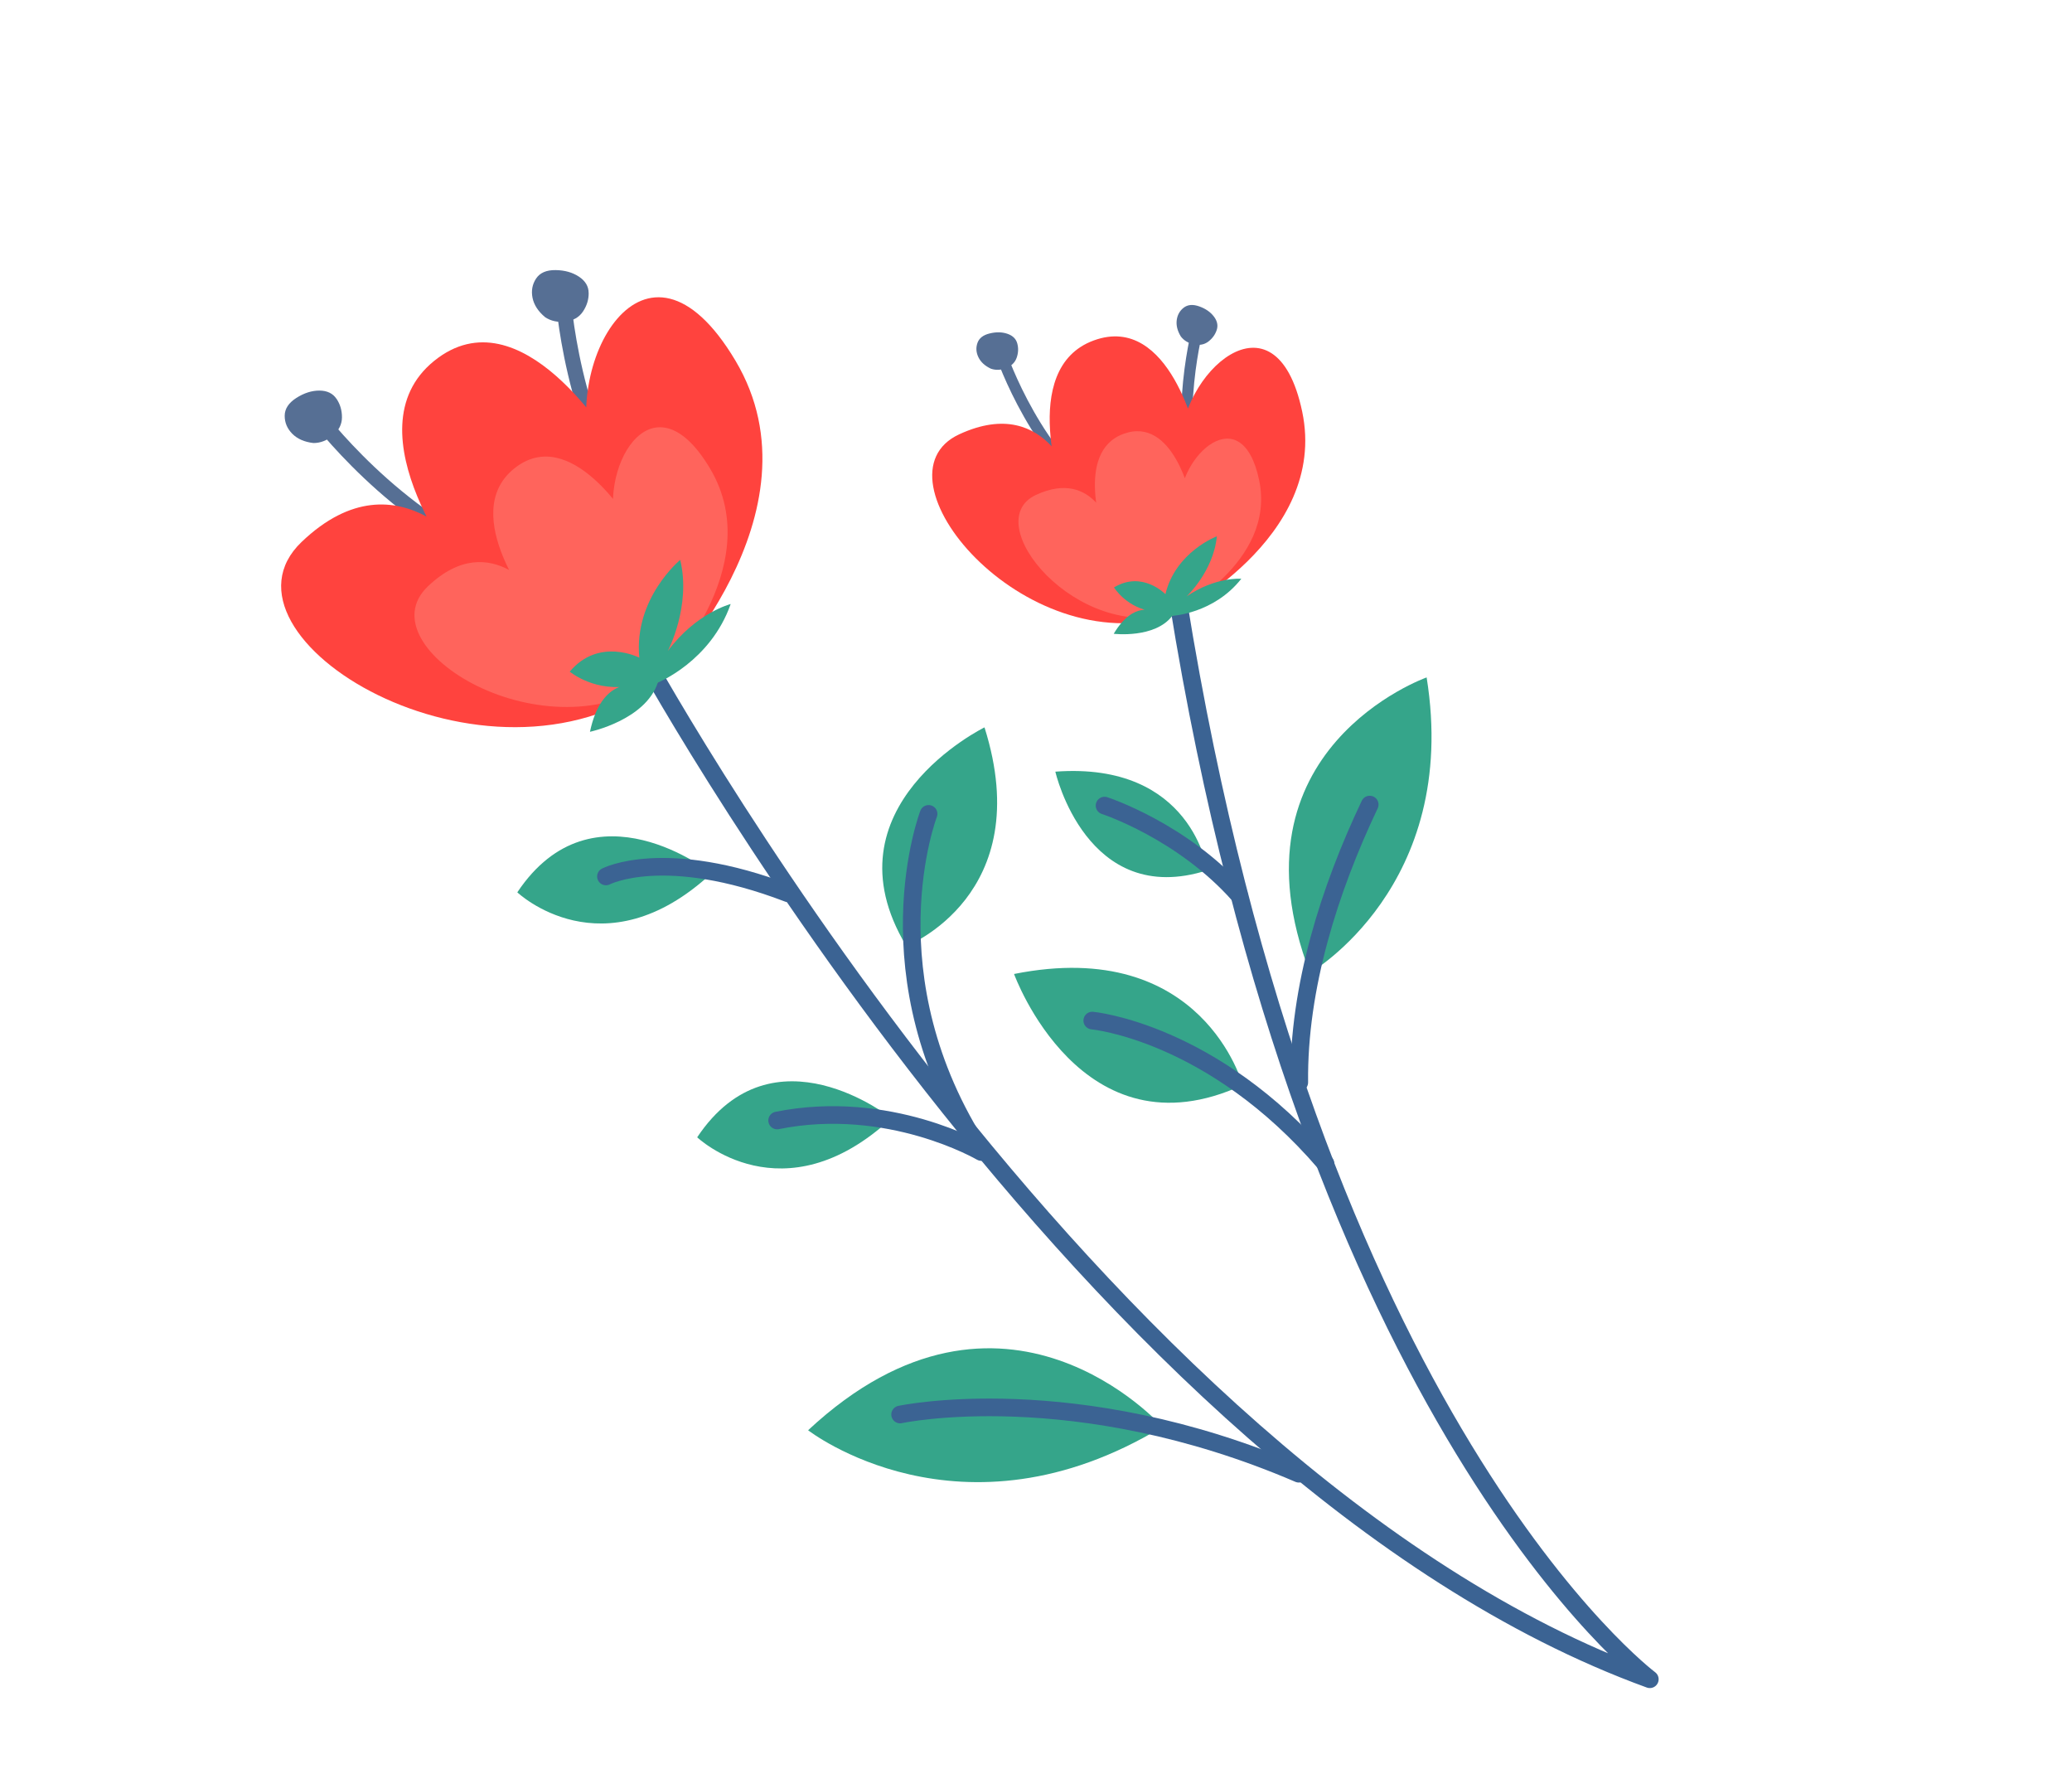 <?xml version="1.0" encoding="UTF-8"?> <svg xmlns="http://www.w3.org/2000/svg" width="335" height="286" viewBox="0 0 335 286" fill="none"><path d="M115.038 141.166C115.038 141.166 95.899 125.863 83.639 144.245C83.639 144.245 97.497 157.413 115.038 141.166Z" fill="#35A58A"></path><path d="M144.121 180.764C144.121 180.764 124.982 165.461 112.721 183.843C112.721 183.843 126.579 197.011 144.121 180.764Z" fill="#35A58A"></path><path d="M187.934 230.646C187.934 230.646 162.295 201.709 130.655 231.196C130.655 231.196 155.299 250.437 187.934 230.646Z" fill="#35A58A"></path><path d="M230.658 109.503C230.658 109.503 197.976 121.037 211.792 157.262C211.792 157.262 236.084 143.286 230.658 109.503Z" fill="#35A58A"></path><path d="M159.173 117.581C159.173 117.581 132.978 130.405 146.537 152.93C146.537 152.93 167.748 144.705 159.173 117.581Z" fill="#35A58A"></path><path d="M170.628 124.738C170.628 124.738 175.673 146.934 195.21 140.675C195.21 140.675 192.768 123.09 170.628 124.738Z" fill="#35A58A"></path><path d="M163.953 157.442C163.953 157.442 174.791 187.468 200.918 175.397C200.918 175.397 194.488 151.34 163.953 157.442Z" fill="#35A58A"></path><path d="M103.078 104.428C103.078 104.428 175.594 238.331 266.742 271.449C266.742 271.449 211.905 230.432 190.464 97.04" stroke="#3B6393" stroke-width="2.85" stroke-linecap="round" stroke-linejoin="round"></path><path d="M145.529 228.654C145.529 228.654 173.651 222.604 210 238.227" stroke="#3B6393" stroke-width="2.85" stroke-linecap="round" stroke-linejoin="round"></path><path d="M210.068 174.972C209.9 159.605 214.949 143.766 221.457 130.058" stroke="#3B6393" stroke-width="2.85" stroke-linecap="round" stroke-linejoin="round"></path><path d="M176.595 164.973C176.595 164.973 196.036 166.749 214.308 188.096" stroke="#3B6393" stroke-width="2.85" stroke-linecap="round" stroke-linejoin="round"></path><path d="M150.134 131.561C150.134 131.561 140.046 157.761 158.657 186.222C158.657 186.222 143.737 177.485 125.646 181.124" stroke="#3B6393" stroke-width="2.85" stroke-linecap="round" stroke-linejoin="round"></path><path d="M178.583 130.222C178.583 130.222 191.114 134.294 200.316 144.669" stroke="#3B6393" stroke-width="2.85" stroke-linecap="round" stroke-linejoin="round"></path><path d="M97.969 141.678C97.969 141.678 107.386 136.737 127.434 144.41" stroke="#3B6393" stroke-width="2.85" stroke-linecap="round" stroke-linejoin="round"></path><path d="M91.012 47.531C91.012 47.531 92.228 69.118 103.49 84.404" stroke="#566F94" stroke-width="2.47" stroke-linecap="round" stroke-linejoin="round"></path><path d="M95.177 47.356C95.186 48.423 94.882 49.42 94.259 50.349C93.642 51.28 92.703 51.823 91.446 51.98C90.189 52.138 89.08 51.902 88.133 51.272C87.013 50.336 86.333 49.297 86.098 48.143C85.869 46.992 86.063 45.951 86.677 45.025C87.294 44.094 88.347 43.64 89.829 43.66C91.31 43.68 92.569 44.035 93.606 44.723C94.643 45.412 95.169 46.288 95.171 47.353L95.177 47.356Z" fill="#566F94"></path><path d="M51.027 66.904C51.027 66.904 63.934 84.25 81.751 90.808" stroke="#566F94" stroke-width="2.47" stroke-linecap="round" stroke-linejoin="round"></path><path d="M54.407 64.463C55.002 65.346 55.294 66.345 55.288 67.464C55.285 68.577 54.8 69.548 53.835 70.379C52.871 71.203 51.822 71.616 50.68 71.615C49.229 71.451 48.092 70.955 47.262 70.125C46.435 69.288 46.025 68.318 46.029 67.206C46.034 66.087 46.661 65.131 47.906 64.33C49.157 63.532 50.398 63.134 51.646 63.136C52.892 63.144 53.81 63.586 54.405 64.469L54.407 64.463Z" fill="#566F94"></path><path d="M106.36 110.339C106.36 110.339 133.623 83.026 118.91 58.303C104.196 33.58 90.273 59.374 96.132 74.965L98.978 71.665C98.978 71.665 84.265 46.942 70.183 58.346C56.099 69.755 75.313 93.575 75.313 93.575L77.112 90.873C77.112 90.873 64.799 72.288 48.772 87.596C32.745 102.904 78.494 130.749 106.369 110.336L106.36 110.339Z" fill="#FF433E"></path><path d="M106.64 109.589C106.64 109.589 124.375 91.818 114.802 75.736C105.231 59.647 96.172 76.436 99.987 86.575L101.841 84.428C101.841 84.428 92.27 68.34 83.104 75.761C73.943 83.185 86.44 98.681 86.44 98.681L87.608 96.926C87.608 96.926 79.6 84.836 69.17 94.796C58.74 104.756 88.507 122.874 106.64 109.589Z" fill="#FF645C"></path><path d="M106.36 110.339C106.36 110.339 114.883 106.918 118.136 97.64C118.136 97.64 112.569 99.049 107.967 105.238C107.967 105.238 111.785 98.038 109.979 90.505C109.979 90.505 102.452 96.699 103.361 106.311C103.361 106.311 96.836 102.94 92.116 108.571C92.116 108.571 96.338 112.108 102.35 110.756C102.35 110.756 97.173 109.749 95.385 118.294C95.385 118.294 104.361 116.393 106.36 110.339Z" fill="#35A58A"></path><path d="M193.792 52.487C193.792 52.487 189.524 67.705 193.693 80.934" stroke="#566F94" stroke-width="1.81" stroke-linecap="round" stroke-linejoin="round"></path><path d="M196.714 53.355C196.468 54.091 196.022 54.709 195.37 55.208C194.727 55.703 193.947 55.857 193.038 55.668C192.13 55.479 191.425 55.054 190.917 54.392C190.361 53.482 190.143 52.598 190.251 51.748C190.365 50.901 190.742 50.226 191.394 49.727C192.043 49.235 192.874 49.165 193.895 49.528C194.916 49.891 195.701 50.434 196.255 51.158C196.808 51.882 196.962 52.612 196.717 53.349L196.714 53.355Z" fill="#566F94"></path><path d="M161.559 56.422C161.559 56.422 166.377 71.472 177.149 80.221" stroke="#566F94" stroke-width="1.81" stroke-linecap="round" stroke-linejoin="round"></path><path d="M164.478 55.536C164.68 56.286 164.645 57.045 164.376 57.821C164.109 58.591 163.546 59.147 162.68 59.494C161.823 59.837 160.992 59.871 160.204 59.597C159.241 59.144 158.566 58.526 158.194 57.756C157.816 56.983 157.765 56.21 158.032 55.44C158.299 54.67 158.958 54.154 160.013 53.899C161.063 53.642 162.02 53.66 162.884 53.958C163.742 54.254 164.278 54.779 164.478 55.536Z" fill="#566F94"></path><path d="M189.546 99.55C189.546 99.55 214.863 87.117 210.538 66.537C206.212 45.956 190.482 60.506 190.847 72.668L193.594 71.059C193.594 71.059 189.268 50.478 176.83 55.036C164.392 59.594 172.037 80.61 172.037 80.61L173.92 79.17C173.92 79.17 169.805 63.409 155.101 70.2C140.396 76.991 165.443 107.075 189.546 99.55Z" fill="#FF433E"></path><path d="M189.918 99.093C189.918 99.093 206.39 91.006 203.577 77.618C200.765 64.23 190.531 73.695 190.77 81.606L192.556 80.559C192.556 80.559 189.744 67.17 181.651 70.13C173.559 73.091 178.538 86.766 178.538 86.766L179.761 85.829C179.761 85.829 177.086 75.576 167.515 79.993C157.95 84.412 174.243 103.981 189.92 99.087L189.918 99.093Z" fill="#FF645C"></path><path d="M189.545 99.55C189.545 99.55 196.25 99.205 200.695 93.554C200.695 93.554 196.514 93.212 191.862 96.401C191.862 96.401 196.205 92.326 196.74 86.692C196.74 86.692 190.07 89.194 188.422 96.051C188.422 96.051 184.708 92.176 180.11 94.955C180.11 94.955 182.192 98.4 186.668 98.885C186.668 98.885 183.328 96.966 180.066 102.45C180.066 102.45 186.723 103.257 189.539 99.547L189.545 99.55Z" fill="#35A58A"></path></svg> 